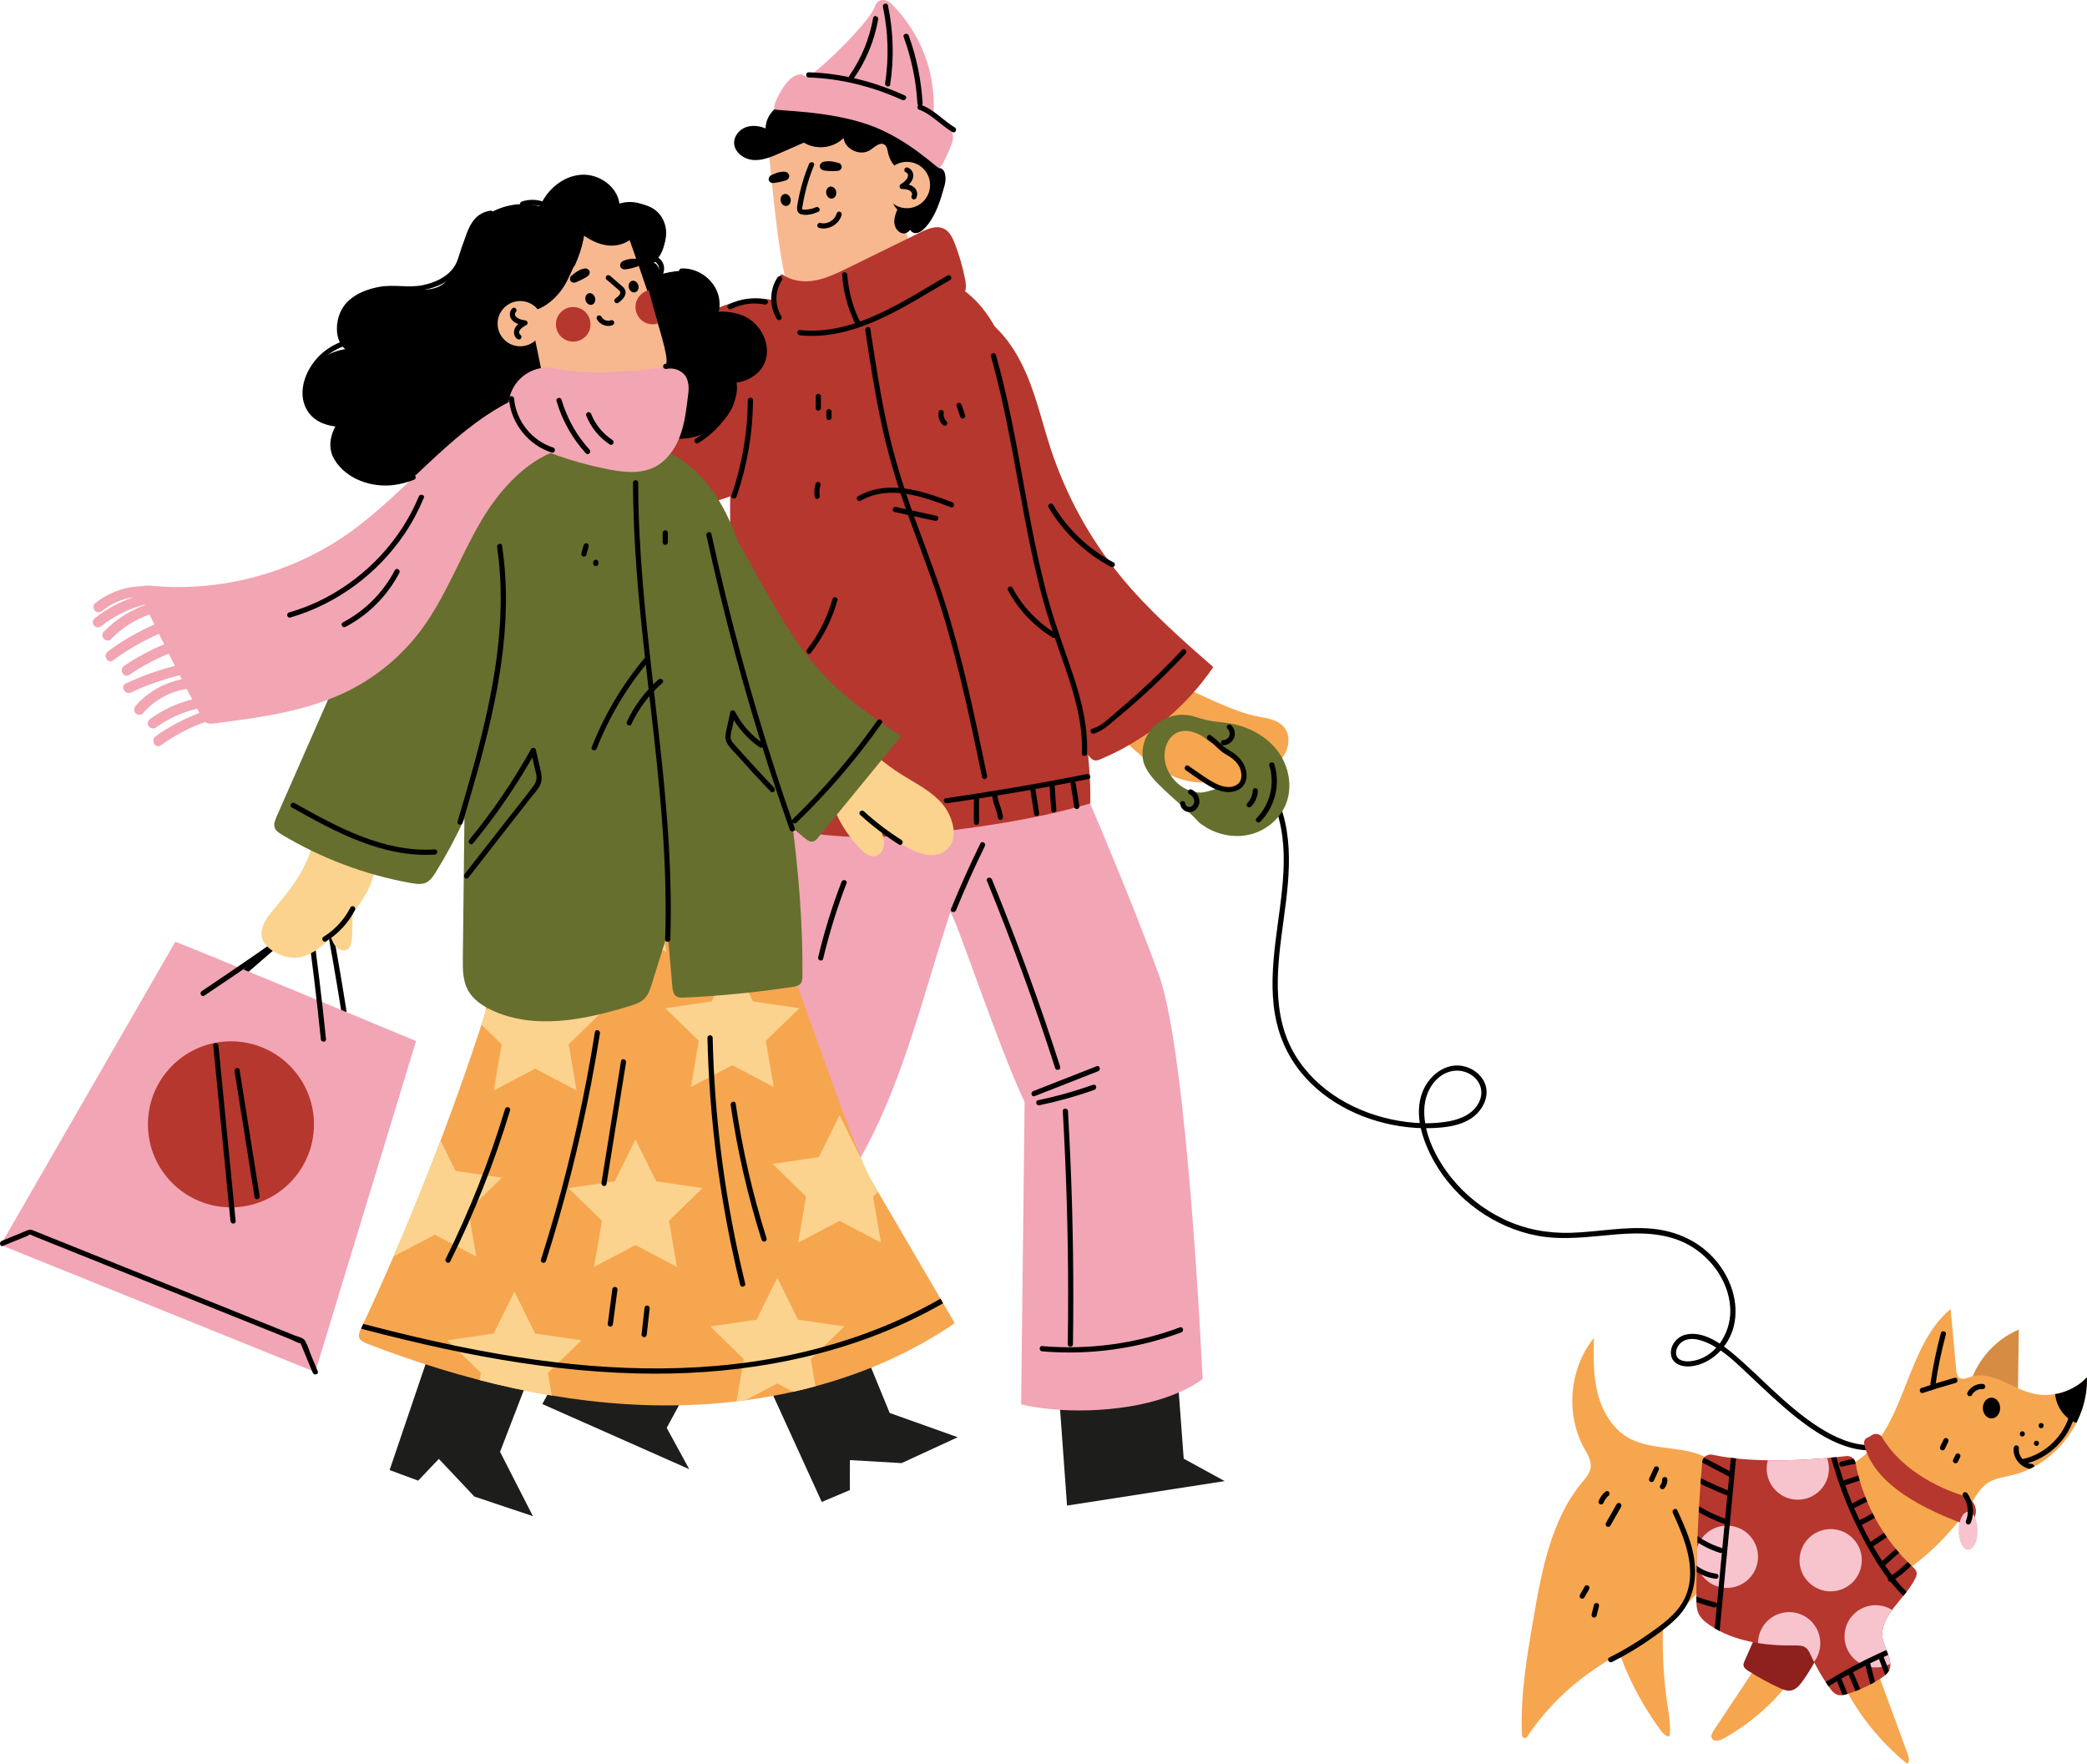 <svg xmlns="http://www.w3.org/2000/svg" xmlns:xlink="http://www.w3.org/1999/xlink" id="_&#x421;&#x43B;&#x43E;&#x439;_2" data-name="&#x421;&#x43B;&#x43E;&#x439; 2" viewBox="0 0 603.37 509.87"><defs><style>      .cls-1 {        fill: #f6a64f;      }      .cls-2 {        fill: none;      }      .cls-3 {        clip-path: url(#clippath-1);      }      .cls-4 {        fill: #f2a5b3;      }      .cls-5 {        fill: #b6372e;      }      .cls-6 {        fill: #f2a5b5;      }      .cls-7 {        fill: #ad785a;      }      .cls-8 {        fill: #1d1d1b;      }      .cls-9 {        fill: #8e211e;      }      .cls-10 {        fill: #666f2e;      }      .cls-11 {        clip-path: url(#clippath-2);      }      .cls-12 {        fill: #fbd38e;      }      .cls-13 {        fill: #d68c43;      }      .cls-14 {        fill: #f7b890;      }      .cls-15 {        clip-path: url(#clippath);      }      .cls-16 {        fill: #f7c4ce;      }    </style><clipPath id="clippath"><path class="cls-2" d="M535.86,422.99c15.31-9.17,14.4-33.12,28.08-44.58.54,5.85,1.07,11.69,1.61,17.54.08.9.24,1.93,1,2.41.91.57,2.07.04,3.08-.3,5.91-1.99,11.65,3.09,17.67,4.7,5.64,1.51,12.05-.32,16.05-4.58.38,12.79-9.05,25.2-21.48,28.25-2.54.63-5.27.94-7.42,2.44-1.85,1.3-3.02,3.33-4.23,5.23-6.48,10.2-15.66,18.67-26.35,24.32-4.6-8.89-8.14-18.32-10.52-28.05"></path></clipPath><clipPath id="clippath-1"><path class="cls-2" d="M495.08,420.56c-1.43-.31-2.83.68-2.95,2.14-1.13,13.17-1.7,26.39-1.69,39.61,0,1.33.01,2.7.52,3.93.64,1.55,2,2.68,3.38,3.62,7.09,4.79,16.03,5.93,24.59,5.84,1.07-.01,2.21-.02,3.08.6.76.54,1.16,1.44,1.55,2.29,1.48,3.26,3.27,6.38,5.35,9.3.62.87,1.34,1.78,2.37,2.09.9.27,1.86.02,2.75-.25,3.44-1.06,6.74-2.6,9.77-4.55.85-.55,1.71-1.16,2.22-2.04,1.6-2.78-1.04-6.01-1.68-9.15-1.38-6.74,6.37-11.49,9.39-17.68.27-.56.52-1.2.37-1.81-.14-.61-.63-1.07-1.09-1.5-8.54-7.94-14.43-18.67-16.59-30.13-.23-1.24-1.39-2.08-2.64-1.93-6.44.76-25.23,2.56-38.71-.38Z"></path></clipPath><clipPath id="clippath-2"><path class="cls-2" d="M140.38,292.6c-10.06,31.22-22.11,61.85-36.08,91.67-.35.76-.72,1.6-.46,2.39.31.96,1.4,1.45,2.38,1.83,27.43,10.55,56.61,17.75,86.18,17.82s59.62-7.31,83.64-23.79c-8.23-14.07-16.45-28.14-24.68-42.22-4.65-7.95-28.95-79.51-29.64-79.55-27.26-1.53-53.16,10.97-80.19,14.62l-1.15,17.22Z"></path></clipPath></defs><g id="_&#x440;&#x435;&#x431;&#x44F;&#x442;&#x430;_&#x441;_&#x441;&#x43E;&#x431;&#x430;&#x43A;&#x43E;&#x439;" data-name="&#x440;&#x435;&#x431;&#x44F;&#x442;&#x430; &#x441; &#x441;&#x43E;&#x431;&#x430;&#x43A;&#x43E;&#x439;"><g><g><path d="M368.06,231.78c5.57,12.97,2.2,27.5.63,40.94-.79,6.79-1.25,13.7-.1,20.48,1.03,6.11,3.51,11.81,7.39,16.65,7.52,9.37,19.31,14.76,31.09,16.03,3.12.34,6.27.38,9.39.1,3.47-.31,7.07-1.08,9.82-3.36,2.31-1.92,3.89-4.94,3.41-7.99-.42-2.68-2.46-4.8-4.89-5.85-5.71-2.48-11.37,1.5-13.51,6.82-2.67,6.63.06,14.37,3.37,20.26,6.2,11,17.47,19.1,29.9,21.4,7.48,1.38,14.99.25,22.48-.38,7.73-.65,15.74-.54,22.48,3.8,6.13,3.95,10.65,10.83,10.73,18.25.08,6.7-4.53,13.97-11.68,14.61-1.54.14-3.68-.18-3.98-2.03-.23-1.44.73-2.99,1.92-3.72,2.78-1.72,6.85.1,9.36,1.6,3.93,2.35,7.27,5.75,10.59,8.87,4.2,3.96,8.38,7.96,12.91,11.54,4.28,3.38,8.92,6.51,14.12,8.26,2.34.79,4.8,1.24,7.27,1.26.97,0,.97-1.49,0-1.5-5.32-.04-10.3-2.29-14.73-5.09-4.96-3.14-9.4-7.04-13.7-11.02-3.81-3.53-7.49-7.23-11.49-10.55-3.6-2.98-8.76-6.59-13.68-5.27-2.36.63-4.29,3.03-4.08,5.53.25,2.96,3.32,3.87,5.85,3.57,6.02-.71,10.89-5.8,12.31-11.54,1.67-6.76-.82-13.94-5.25-19.12-4.61-5.39-11.12-8.38-18.11-9.09-7.91-.79-15.78.92-23.67,1.16-6.8.21-13.44-1.03-19.58-3.99-5.81-2.8-10.97-6.88-15.01-11.91-4.3-5.36-8.02-12.54-7.86-19.56.08-3.54,1.42-7.06,4.16-9.39,2.46-2.09,5.79-2.69,8.72-1.21,2.93,1.48,4.43,4.6,3.2,7.75-1.45,3.71-5.31,5.43-8.98,6.08-6.27,1.12-13.03.46-19.15-1.18-5.87-1.57-11.51-4.23-16.31-7.97-4.79-3.73-8.75-8.58-11.09-14.21-2.6-6.25-3.13-13.09-2.82-19.79.63-13.58,4.67-27.18,2.53-40.8-.5-3.17-1.38-6.24-2.65-9.19-.38-.88-1.67-.12-1.3.76h0Z"></path><g><path class="cls-13" d="M568.77,403.22c1.35-8.25,7.18-15.62,14.89-18.85-.08,5.36-.15,10.71-.23,16.07,0,.58-.02,1.18-.25,1.72-.62,1.44-2.49,1.79-4.06,1.78-3.63-.03-7.26-.95-10.46-2.67"></path><path class="cls-1" d="M509.59,478.96c-4.71,7.1-9.41,14.2-14.12,21.3-.45.68-.92,1.53-.56,2.26.55,1.13,2.24.72,3.34.11,8.35-4.63,15.62-11.21,21.06-19.06"></path><path class="cls-1" d="M535.86,422.99c15.31-9.17,14.4-33.12,28.08-44.58.54,5.85,1.07,11.69,1.61,17.54.08.9.24,1.93,1,2.41.91.57,2.07.04,3.08-.3,5.91-1.99,11.65,3.09,17.67,4.7,5.64,1.51,12.05-.32,16.05-4.58.38,12.79-9.05,25.2-21.48,28.25-2.54.63-5.27.94-7.42,2.44-1.85,1.3-3.02,3.33-4.23,5.23-6.48,10.2-15.66,18.67-26.35,24.32-4.6-8.89-8.14-18.32-10.52-28.05"></path><path class="cls-9" d="M511.36,464.35c-2.33,5.28-4.66,10.55-6.99,15.83-.18.4-.35.82-.31,1.25.08.72.75,1.22,1.36,1.61,2.92,1.86,5.96,3.52,9.1,4.96.99.45,2.05.89,3.12.75,1.55-.21,2.67-1.55,3.58-2.83,4.62-6.51,7.92-13.96,9.64-21.75"></path><path class="cls-1" d="M533.06,487.32c4.44,8.67,10.71,16.41,18.27,22.55.82-.49.59-1.72.27-2.61-3.5-9.52-6.99-19.04-10.49-28.56-.11-.29-.23-.59-.48-.76-.33-.22-.77-.14-1.16-.05-1.73.4-3.46.81-5.19,1.21"></path><path class="cls-1" d="M495.23,422.67c-6.73-5.27-16.96-2.77-24.4-6.98-4.67-2.65-7.61-7.67-8.93-12.88-1.32-5.21-1.21-10.65-1.09-16.02-7.11,8.8-8.27,21.96-2.83,31.88.96,1.74,2.14,3.57,1.89,5.55-.21,1.68-1.42,3.03-2.5,4.34-8.95,10.89-11.65,25.47-14.04,39.36-1.92,11.16-3.85,22.46-3.3,33.76.04.77,1.03,1.07,1.46.42,4.26-6.37,9.55-12.04,15.61-16.73,11.14-8.62,24.99-14.09,33.74-25.13,7.84-9.89,10.45-23.71,6.77-35.78"></path><path class="cls-1" d="M466.24,471.73c2.83,10.24,7.56,19.96,13.88,28.5.64.87,1.48,1.81,2.56,1.75.4-2.98-.15-5.99-.59-8.96-1.8-12.09-1.83-24.45-.07-36.55"></path><path class="cls-5" d="M539.44,415.84c-.43.45-.63,1.07-.49,1.66,2.36,9.97,13.15,17.24,28.74,23.06,1.89.71,2.83-.61,3.39-2.48.72-2.37-.8-4.83-3.3-5.61-8.41-2.6-18.5-8.17-23.67-16.97-.68-1.15-2.39-1.29-3.33-.31l-1.35.66Z"></path><path class="cls-5" d="M495.08,420.56c-1.43-.31-2.83.68-2.95,2.14-1.13,13.17-1.7,26.39-1.69,39.61,0,1.33.01,2.7.52,3.93.64,1.55,2,2.68,3.38,3.62,7.09,4.79,16.03,5.93,24.59,5.84,1.07-.01,2.21-.02,3.08.6.76.54,1.16,1.44,1.55,2.29,1.48,3.26,3.27,6.38,5.35,9.3.62.87,1.34,1.78,2.37,2.09.9.27,1.86.02,2.75-.25,3.44-1.06,6.74-2.6,9.77-4.55.85-.55,1.71-1.16,2.22-2.04,1.6-2.78-1.04-6.01-1.68-9.15-1.38-6.74,6.37-11.49,9.39-17.68.27-.56.52-1.2.37-1.81-.14-.61-.63-1.07-1.09-1.5-8.54-7.94-14.43-18.67-16.59-30.13-.23-1.24-1.39-2.08-2.64-1.93-6.44.76-25.23,2.56-38.71-.38Z"></path><ellipse cx="575.76" cy="407.06" rx="2.5" ry="3"></ellipse><g class="cls-15"><path d="M594.3,400.38c-.89,4.29,1.55,9.05,5.57,10.82,4.01,1.77,9.18.37,11.74-3.19.73-1.02,1.27-2.2,1.35-3.45.11-1.84-.79-3.63-2.08-4.94s-2.94-2.21-4.61-3c-2.59-1.22-5.65-2.23-8.23-1.01"></path><path d="M561.12,385.39c-1.3,4.82-2.3,9.71-3.02,14.65-.14.94,1.31,1.35,1.45.4.71-4.94,1.72-9.83,3.02-14.65.25-.93-1.2-1.33-1.45-.4h0Z"></path><path d="M565.02,398.34c-3.18.89-6.34,1.86-9.48,2.9-.91.3-.52,1.75.4,1.45,3.14-1.04,6.3-2.01,9.48-2.9.93-.26.53-1.71-.4-1.45h0Z"></path><path d="M584.67,415.28c.97,0,.97-1.5,0-1.5s-.97,1.5,0,1.5h0Z"></path><path d="M590.11,412.89c.97,0,.97-1.5,0-1.5s-.97,1.5,0,1.5h0Z"></path><path d="M588.75,418c.97,0,.97-1.5,0-1.5s-.97,1.5,0,1.5h0Z"></path><path d="M598.53,408.19c-1.55,6.8-7.18,12.29-14.01,13.68-.95.19-.55,1.64.4,1.45,7.31-1.49,13.41-7.46,15.06-14.73.21-.94-1.23-1.34-1.45-.4h0Z"></path><path d="M582.18,418.61c-.35,3.04,2.22,5.91,5.21,6.11.4.03.75-.36.75-.75,0-.43-.34-.72-.75-.75-.45-.03-1.06-.21-1.49-.46-.14-.08-.28-.16-.41-.26-.06-.04-.12-.09-.18-.13.1.07-.07-.06-.08-.07-.23-.19-.44-.41-.63-.64,0,0-.14-.18-.07-.08-.04-.06-.09-.12-.13-.18-.08-.12-.16-.25-.24-.38-.17-.31-.22-.42-.31-.71-.05-.14-.09-.28-.12-.43-.02-.07-.03-.15-.04-.22-.04-.17,0,.07-.01-.09-.03-.32-.03-.64,0-.97.05-.4-.38-.75-.75-.75-.44,0-.7.35-.75.75h0Z"></path></g><path d="M466.02,480.49c3.45-1.73,6.79-3.67,9.98-5.84,3.01-2.04,6.06-4.22,8.66-6.79,5.15-5.09,6.3-12.16,4.8-19.06-.93-4.26-2.72-8.26-4.54-12.2-.4-.88-1.7-.11-1.3.76,3.6,7.81,7.59,17.56,2.86,25.8-2.18,3.8-6.05,6.53-9.55,9.02-3.7,2.63-7.6,4.96-11.66,7-.86.43-.1,1.73.76,1.3h0Z"></path><g class="cls-3"><circle class="cls-16" cx="542.26" cy="473.06" r="9"></circle><circle class="cls-16" cx="499.26" cy="450.06" r="9"></circle><path d="M528.18,416.51c2.1,9.34,5.38,18.4,9.76,26.91,3.85,7.49,8.49,15.14,15.16,20.46,3.48,2.77,7.49,4.79,11.91,5.45.94.14,1.35-1.31.4-1.45-8.02-1.19-14.24-6.87-18.89-13.18-5.25-7.12-9.29-15.29-12.41-23.55-1.85-4.9-3.34-9.93-4.49-15.04-.21-.94-1.66-.54-1.45.4h0Z"></path><path d="M546.92,457.19c2.38-1.52,4.56-3.33,6.47-5.41.27-.3.29-.77,0-1.06-.28-.28-.79-.3-1.06,0-1.83,1.98-3.89,3.72-6.16,5.17-.34.22-.48.67-.27,1.03.2.34.68.49,1.03.27h0Z"></path><path d="M544.97,452.56c2.4-2.14,4.8-4.28,7.19-6.42.3-.27.27-.79,0-1.06-.3-.3-.76-.27-1.06,0-2.4,2.14-4.8,4.28-7.19,6.42-.3.27-.27.79,0,1.06.3.3.76.27,1.06,0h0Z"></path><path d="M541.37,447.17c2.17-1.46,4.33-2.92,6.5-4.38.34-.23.48-.66.27-1.03-.19-.33-.69-.5-1.03-.27-2.17,1.46-4.33,2.92-6.5,4.38-.34.23-.48.66-.27,1.03.19.33.69.5,1.03.27h0Z"></path><path d="M538.35,440.77c2.98-1.41,5.75-3.18,8.3-5.26.31-.26.27-.79,0-1.06-.31-.31-.75-.26-1.06,0-2.45,2-5.14,3.68-8,5.02-.37.17-.46.7-.27,1.03.22.38.66.44,1.03.27h0Z"></path><path d="M535.58,436.24c2.17-1.1,4.35-2.2,6.52-3.3.36-.18.46-.69.27-1.03-.21-.37-.66-.45-1.03-.27-2.17,1.1-4.35,2.2-6.52,3.3-.36.18-.46.69-.27,1.03.21.37.66.45,1.03.27h0Z"></path><path d="M533.76,429.31c3.27-1.08,6.54-2.17,9.81-3.25.91-.3.52-1.75-.4-1.45-3.27,1.08-6.54,2.17-9.81,3.25-.91.3-.52,1.75.4,1.45h0Z"></path><path d="M532.67,423.98c2.62-.73,5.3-1.09,8.02-1.08.97,0,.97-1.5,0-1.5-2.84-.01-5.68.37-8.42,1.14-.93.26-.53,1.71.4,1.45h0Z"></path><path d="M525.71,489.38c9.11-5.96,18.88-10.84,29.12-14.54.9-.33.51-1.78-.4-1.45-10.36,3.74-20.26,8.66-29.48,14.69-.8.53-.05,1.83.76,1.3h0Z"></path><path d="M530.88,485.53c.97,2.4,1.94,4.81,2.91,7.21.15.38.5.64.92.52.36-.1.68-.54.52-.92-.97-2.4-1.94-4.81-2.91-7.21-.15-.38-.5-.64-.92-.52-.36.1-.68.54-.52.92h0Z"></path><path d="M534.36,484.01c1.02,2.38,2.04,4.77,3.06,7.15.16.37.71.46,1.03.27.39-.23.43-.65.27-1.03-1.02-2.38-2.04-4.77-3.06-7.15-.16-.37-.71-.46-1.03-.27-.39.23-.43.65-.27,1.03h0Z"></path><path d="M539.22,481.17c.68,2.61,1.36,5.22,2.04,7.83.24.93,1.69.54,1.45-.4l-2.04-7.83c-.24-.93-1.69-.54-1.45.4h0Z"></path><path d="M543.14,479.41c.88,2.28,1.77,4.56,2.65,6.84.15.38.5.64.92.52.36-.1.67-.54.52-.92-.88-2.28-1.77-4.56-2.65-6.84-.15-.38-.5-.64-.92-.52-.36.1-.67.54-.52.92h0Z"></path><path d="M501.07,414.6c-1.76,18.53-3.52,37.05-5.28,55.58l-1.51,15.88c-.09.96,1.41.95,1.5,0l5.28-55.58c.5-5.29,1.01-10.59,1.51-15.88.09-.96-1.41-.95-1.5,0h0Z"></path><path d="M486.23,461.42c3,1.37,6.11,2.48,9.31,3.29.94.24,1.34-1.21.4-1.45-3.07-.78-6.07-1.82-8.96-3.13-.37-.17-.81-.1-1.03.27-.19.32-.1.86.27,1.03h0Z"></path><path d="M488.43,452.87c2.13,1.97,4.8,3.19,7.67,3.57.4.05.75-.38.75-.75,0-.45-.35-.7-.75-.75-2.46-.32-4.8-1.45-6.61-3.13-.71-.65-1.77.4-1.06,1.06h0Z"></path><path d="M487.41,443.34c2.86,2.54,6.22,4.45,9.87,5.6.92.29,1.32-1.16.4-1.45-3.39-1.07-6.54-2.85-9.2-5.21-.72-.64-1.78.42-1.06,1.06h0Z"></path><path d="M488.21,435.33c3.12,2.14,6.51,3.86,10.07,5.14.91.33,1.3-1.12.4-1.45-3.44-1.24-6.7-2.92-9.72-4.99-.8-.55-1.55.75-.76,1.3h0Z"></path><path d="M487.52,426.83c3.71,2.03,7.54,3.82,11.47,5.4.38.15.82-.17.92-.52.12-.43-.15-.77-.52-.92-3.81-1.53-7.51-3.28-11.11-5.25-.85-.46-1.61.83-.76,1.3h0Z"></path><path d="M491.28,422.37c2.83,1.49,5.66,2.97,8.49,4.46.85.45,1.61-.85.76-1.3-2.83-1.49-5.66-2.97-8.49-4.46-.85-.45-1.61.85-.76,1.3h0Z"></path><circle class="cls-16" cx="519.76" cy="424.56" r="9"></circle><circle class="cls-16" cx="529.26" cy="451.06" r="9"></circle><circle class="cls-16" cx="517.26" cy="475.06" r="9"></circle></g><ellipse class="cls-16" cx="569.01" cy="442.56" rx="2.75" ry="5.5"></ellipse><path d="M567.51,432.49c1.49,2.13,1.8,4.87.85,7.29-.15.38.16.82.52.92.43.12.77-.15.92-.52,1.09-2.75.69-6.02-1-8.44-.23-.33-.66-.49-1.03-.27-.33.19-.5.69-.27,1.03h0Z"></path><path d="M464.07,431.29c-.87.72-1.5,1.67-1.9,2.71-.07.17-.01.43.08.58s.27.3.45.34c.19.04.41.03.58-.08s.27-.26.34-.45c.03-.07.06-.15.09-.22l-.08.18c.19-.44.43-.86.73-1.24l-.12.15c.26-.34.56-.65.89-.92.14-.12.22-.36.22-.53,0-.18-.08-.4-.22-.53s-.33-.23-.53-.22-.37.09-.53.22h0Z"></path><path d="M467.38,434.86c-1.03,1.81-2.06,3.62-3.09,5.43-.2.35-.08.82.27,1.03s.83.08,1.03-.27c1.03-1.81,2.06-3.62,3.09-5.43.2-.35.08-.82-.27-1.03s-.83-.08-1.03.27h0Z"></path><path d="M478.23,424.28c-.46,1.02-.93,2.03-1.39,3.05-.09.19-.13.37-.08.58.05.17.18.36.34.45.33.17.85.11,1.03-.27.46-1.02.93-2.03,1.39-3.05.09-.19.13-.37.08-.58-.05-.17-.18-.36-.34-.45-.33-.17-.85-.11-1.03.27h0Z"></path><path d="M480.53,427.74c.01.19,0,.38-.02.57l.03-.2c-.04.25-.11.5-.2.74l.08-.18c-.1.23-.22.44-.37.63l.12-.15s-.06.07-.08.1c-.13.15-.22.32-.22.53,0,.18.08.4.22.53s.33.23.53.22c.19,0,.4-.07.53-.22.61-.71.96-1.63.9-2.57-.01-.2-.08-.39-.22-.53-.13-.13-.34-.23-.53-.22-.39.02-.78.33-.75.75h0Z"></path><path d="M458.13,458.66c-.45.8-.9,1.59-1.35,2.39-.19.34-.09.84.27,1.03s.82.1,1.03-.27c.45-.8.9-1.59,1.35-2.39.19-.34.09-.84-.27-1.03s-.82-.1-1.03.27h0Z"></path><path d="M460.83,463.97c-.23.91-.46,1.82-.68,2.72-.1.38.12.83.52.92s.82-.12.92-.52c.23-.91.46-1.82.68-2.72.1-.38-.12-.83-.52-.92s-.82.12-.92.52h0Z"></path><path d="M561.94,416.1c-.33.69-.66,1.37-.99,2.06-.09.18-.13.37-.08.58.05.17.18.36.34.45.17.09.38.14.58.08.18-.06.36-.17.45-.34.33-.69.66-1.37.99-2.06.09-.18.13-.37.08-.58-.05-.17-.18-.36-.34-.45-.17-.09-.38-.14-.58-.08-.18.06-.36.17-.45.34h0Z"></path><path d="M565.39,420.54l-.68,1.36c-.09.18-.13.38-.08.58.05.17.18.36.34.45.17.09.38.14.58.08.18-.06.36-.17.45-.34l.68-1.36c.09-.18.13-.38.08-.58-.05-.17-.18-.36-.34-.45-.17-.09-.38-.14-.58-.08-.18.06-.36.17-.45.34h0Z"></path><path d="M570.11,403.27s.28-.47.29-.46c0,0-.1.12-.02.02.03-.04.06-.07.09-.1.06-.07.12-.14.19-.2.06-.06.12-.11.18-.17,0,0,.12-.11.13-.11,0,0-.12.09-.02.02.15-.11.3-.21.46-.3.07-.04.15-.08.22-.11.04-.02.08-.04.13-.06-.09.03-.09.04,0,0,.16-.06.33-.11.5-.15.09-.02.18-.04.27-.05.14-.03-.11,0,0,0,.05,0,.09,0,.14-.01.18-.01.37-.01.55,0,.39.03.77-.37.75-.75-.02-.43-.33-.72-.75-.75-1.76-.13-3.55.87-4.38,2.42-.19.35-.1.83.27,1.03s.83.1,1.03-.27h0Z"></path></g></g><g><g><g><path d="M67.79,284.49c8.82-7.71,17.71-15.33,26.69-22.86l-1.25-.33c1.99,10.39,3.82,20.8,5.48,31.25.15.95,1.6.55,1.45-.4-1.66-10.44-3.48-20.86-5.48-31.25-.12-.6-.86-.66-1.25-.33-8.98,7.53-17.87,15.15-26.69,22.86-.73.64.34,1.69,1.06,1.06h0Z"></path><g><path class="cls-6" d="M50.67,272.29c1,.09,69.61,28.68,69.61,28.68l-29.14,95.68L.19,359.92l50.48-87.64Z"></path><path d="M59.08,287.83c10.33-6.89,20.54-13.95,30.63-21.19l-1.1-.45c1.61,11.38,2.98,22.79,4.14,34.23.1.95,1.6.96,1.5,0-1.17-11.57-2.57-23.11-4.2-34.63-.06-.46-.74-.71-1.1-.45-10.09,7.23-20.3,14.3-30.63,21.19-.8.53-.05,1.83.76,1.3h0Z"></path><circle class="cls-5" cx="66.77" cy="325.04" r="24"></circle></g></g><path d="M61.65,302.28c1.66,16.91,3.32,33.82,4.98,50.73.09.95,1.59.96,1.5,0-1.66-16.91-3.32-33.82-4.98-50.73-.09-.95-1.59-.96-1.5,0h0Z"></path><path d="M67.81,309.7c1.93,12.15,3.87,24.3,5.8,36.45.15.95,1.6.55,1.45-.4-1.93-12.15-3.87-24.3-5.8-36.45-.15-.95-1.6-.55-1.45.4h0Z"></path><path d="M.9,360.16c1.93-.79,3.87-1.58,5.8-2.37.44-.18.91-.33,1.34-.55.04-.02.58-.37.5-.36.02,0,.04.02.06.02.28,0,.71.28.97.39l4.93,1.98c6.12,2.46,12.24,4.91,18.35,7.37,7.81,3.14,15.63,6.28,23.44,9.41,6.89,2.77,13.79,5.54,20.68,8.31,2.29.92,4.58,1.84,6.88,2.76.99.4,2.2,1.15,3.26,1.31.05,0,.1.04.15.06l-.52-.52c1.23,2.96,2.45,5.92,3.68,8.89.36.88,1.82.49,1.45-.4-.61-1.48-1.23-2.96-1.84-4.44s-1.06-3.1-1.84-4.44c-.49-.83-2.09-1.15-2.94-1.49-5.93-2.38-11.86-4.76-17.79-7.14-8.65-3.47-17.31-6.95-25.96-10.42-7.72-3.1-15.44-6.2-23.16-9.3-2.37-.95-4.75-1.91-7.12-2.86l-1.82-.73c-.89-.36-1.49.07-2.43.45-2.16.88-4.31,1.76-6.47,2.65-.88.36-.5,1.81.4,1.45h0Z"></path></g><g><polygon class="cls-8" points="306.06 401.75 340.53 398.95 342.22 421.7 354.06 428.18 308.49 435.26 306.06 401.75"></polygon><polygon class="cls-8" points="172.97 376.19 203.71 392.59 192.75 412.79 199.26 424.73 156.79 405.91 172.97 376.19"></polygon><path class="cls-6" d="M219.56,236.34c-6.78,27.82-9.9,53.12-24.07,78.01-3.86,6.79-43.25,55.12-42.75,55.83,8.89,12.67,38.35,33.48,39.13,32.99,17.41-11.12,39.74-41.58,51.11-58.83,16.98-25.74,22.15-51.28,31.75-80.58,1.13.05,14.19,39.73,21.49,54.78l-1,87.45s11.54,3.15,28.33,1.05c16.79-2.1,24.13-8.39,24.13-8.39,0,0-4.25-93.74-12.64-116.82-8.39-23.08-22.03-54.56-22.03-54.56l-93.45,9.08Z"></path></g><path class="cls-1" d="M338.82,196.99c6.51,2.99,17.87,8.94,24.93,10.17,2.71.47,5.7.95,7.47,3.06,2.41,2.87,1.19,7.52-1.58,10.04-2.77,2.52-6.59,3.44-10.25,4.27-4.92,1.12-9.98,2.23-14.96,1.44-8.08-1.27-14.51-7.22-20.4-12.89-.33-.32-.68-.66-.76-1.11-.1-.58.25-1.12.59-1.6,3.82-5.37,7.64-10.75,11.46-16.12"></path><polygon class="cls-8" points="222.81 401.87 249.88 390.57 257.21 408.48 276.88 415.5 260.66 422.98 245.72 422.11 245.69 430.78 237.58 434.21 222.81 401.87"></polygon><polygon class="cls-8" points="124.07 391.32 151.52 401.67 144.57 419.72 154.07 438.32 137.14 432.65 126.87 421.76 120.9 428.05 112.64 424.99 124.07 391.32"></polygon><path class="cls-1" d="M140.38,292.6c-10.06,31.22-22.11,61.85-36.08,91.67-.35.76-.72,1.6-.46,2.39.31.96,1.4,1.45,2.38,1.83,27.43,10.55,56.61,17.75,86.18,17.82s59.62-7.31,83.64-23.79c-8.23-14.07-16.45-28.14-24.68-42.22-4.65-7.95-28.95-79.51-29.64-79.55-27.26-1.53-53.16,10.97-80.19,14.62l-1.15,17.22Z"></path><g class="cls-11"><polygon class="cls-12" points="154.72 278.39 160.71 290.52 174.1 292.47 164.41 301.91 166.7 315.25 154.72 308.95 142.75 315.25 145.03 301.91 135.34 292.47 148.73 290.52 154.72 278.39"></polygon><polygon class="cls-12" points="211.72 277.39 217.71 289.52 231.1 291.47 221.41 300.91 223.7 314.25 211.72 307.95 199.75 314.25 202.03 300.91 192.34 291.47 205.73 289.52 211.72 277.39"></polygon><polygon class="cls-12" points="180.72 238.39 186.71 250.52 200.1 252.47 190.41 261.91 192.7 275.25 180.72 268.95 168.75 275.25 171.03 261.91 161.34 252.47 174.73 250.52 180.72 238.39"></polygon><polygon class="cls-12" points="183.72 329.39 189.71 341.52 203.1 343.47 193.41 352.91 195.7 366.25 183.72 359.95 171.75 366.25 174.03 352.91 164.34 343.47 177.73 341.52 183.72 329.39"></polygon><polygon class="cls-12" points="242.72 322.39 248.71 334.52 262.1 336.47 252.41 345.91 254.7 359.25 242.72 352.95 230.75 359.25 233.03 345.91 223.34 336.47 236.73 334.52 242.72 322.39"></polygon><polygon class="cls-12" points="224.72 369.39 230.71 381.52 244.1 383.47 234.41 392.91 236.7 406.25 224.72 399.95 212.75 406.25 215.03 392.91 205.34 383.47 218.73 381.52 224.72 369.39"></polygon><polygon class="cls-12" points="148.72 373.39 154.71 385.52 168.1 387.47 158.41 396.91 160.7 410.25 148.72 403.95 136.75 410.25 139.03 396.91 129.34 387.47 142.73 385.52 148.72 373.39"></polygon><polygon class="cls-12" points="125.72 326.39 131.71 338.52 145.1 340.47 135.41 349.91 137.7 363.25 125.72 356.95 113.75 363.25 116.03 349.91 106.34 340.47 119.73 338.52 125.72 326.39"></polygon><path d="M95.11,381.62c29.05,8.02,58.79,14.69,89.04,15.44,26.1.65,52.51-3.4,76.44-14.14,12.92-5.8,24.94-13.58,35.25-23.33.7-.66-.36-1.72-1.06-1.06-18.39,17.4-42.1,28.12-66.71,33.28-27.5,5.76-55.95,4.41-83.5-.31-16.55-2.84-32.87-6.86-49.05-11.33-.93-.26-1.33,1.19-.4,1.45h0Z"></path></g><path class="cls-5" d="M228.26,89.06c-15-11-41.8,14.18-54.72,18.32-13.46,4.31-26.34,10.23-38.24,17.55-5.58,3.44-11.11,7.36-14.3,12.85-2.53,4.35-3.4,9.39-3.55,14.33-.1,3.25.3,6.91,3,8.94,2.83,2.12,6.93,1.55,10.49.87,24.44-4.67,48.91-9.36,72.8-16.1,4.74-1.34,9.52-2.79,13.65-5.35,4.13-2.56,7.58-6.41,8.44-10.97"></path><path class="cls-12" d="M94.56,264.73c.4,1.82.62,10.18,4.99,10.05,2.23-.07,2.28-3.68,2.31-5.92l.1-8.12-7.4,3.99Z"></path><path class="cls-5" d="M242.53,89.5c8.59-2.66,17.17-5.33,25.76-7.99,1.26-.39,2.55-.78,3.86-.68,1.13.09,2.21.55,3.22,1.07,7.87,4.06,12.96,12.16,15.72,20.57,2.76,8.41,3.55,17.32,5.09,26.04,3.73,21.17,11.9,41.43,14.77,62.73,1.76,13.05,4.53,27.86,4.27,41.02-15.76,4.7-34.78,7.4-51.14,9.03-16.36,1.64-33.22.56-48.63-5.18-.91-.34-1.87-.74-2.36-1.58-.37-.64-.4-1.41-.41-2.14-.37-16.97-.74-33.94-1.1-50.9-.33-15.09-.65-30.19-.42-45.29.2-12.81.83-25.75,4.29-38.08,1.1-3.92,4.94-7.96,7.79-10.86l18,2"></path><path class="cls-5" d="M283.56,91.3c6.32,3.96,10.58,10.53,13.44,17.41,2.86,6.88,4.51,14.2,6.85,21.27,4.41,13.35,11.3,25.87,20.21,36.73,7.91,9.64,17.33,17.92,26.71,26.15-8.01,11.75-19.47,21.11-32.57,26.62-.56.23-1.16.47-1.75.34-.61-.13-1.08-.62-1.49-1.09-8.7-9.67-16.63-20.03-23.7-30.95"></path><path d="M158.52,60.6c-8.7-4.19-20.46.18-24.31,9.03-1.94,4.47-2.4,10.15-6.51,12.75-2.86,1.81-6.53,1.42-9.9,1.12-3.74-.33-7.59-.46-11.18.63-3.6,1.09-6.94,3.6-8.16,7.15s.27,8.08,3.74,9.52c-4.55-.1-9.21,1.96-11.8,5.7s-2.8,9.12-.11,12.79,8.25,5.05,12.13,2.68c-2.95-.57-5.78,2.23-6.05,5.22s1.42,5.85,3.62,7.9c3.77,3.53,9.19,5.2,14.29,4.41,5.1-.79,9.76-4.03,12.29-8.53-1.4.54-2.01,2.33-1.59,3.77s1.64,2.52,2.96,3.22c4.59,2.41,10.56.72,14.24-2.94s5.42-8.85,6.23-13.98c1.32,4.09,6.15,6.45,10.37,5.61s7.58-4.38,8.94-8.46c3.39,4.03,10.36,4.25,14,.44,2.81,4.5,7.77,7.59,13.05,8.12,5.28.54,10.76-1.49,14.42-5.33,1.75-1.84,3.13-4.17,3.28-6.71s-1.17-5.25-3.51-6.22c3.59,2.5,9.16.8,11.21-3.06s.72-9.02-2.59-11.88c-3.31-2.86-8.19-3.52-12.38-2.26,3.59-2.79,2.07-9.11-1.84-11.43s-8.89-1.66-13.22-.29c.84-1.18.26-3.09-1.1-3.6,3.42-3.07,4.29-8.62,1.98-12.59s-7.55-5.96-11.92-4.51c-.69-4.94-5.79-8.56-10.78-8.36s-9.46,3.68-11.73,8.12"></path><g><path class="cls-14" d="M180.49,65.13c1.13,3.27,13.25,36.04,12.17,39.79-1.09,3.74-12.02,3.04-12.02,3.04l1.87,9.13c1.22,3.63.61,6.9-2.97,8.27-3.49,1.34-6.13.86-9.32.54-3.25-.32-10.76-2.76-11.29-5.98-1.47-8.95-4.61-23.34-4.28-22.07-1.72-4.86-6.59-19.41-7.84-24.42,7.99-1.88,33.69-8.3,33.69-8.3Z"></path><ellipse cx="183.18" cy="82.84" rx="1.42" ry="1.71" transform="translate(-15.1 49.62) rotate(-14.82)"></ellipse><ellipse cx="170.66" cy="86.43" rx="1.42" ry="1.71" transform="translate(-16.43 46.54) rotate(-14.82)"></ellipse><polygon class="cls-7" points="180.64 107.96 168.72 109.03 181.46 112.37 180.64 107.96"></polygon><path d="M154.48,89.79c4.59-1.51,7.98-5.3,9.9-9.46,1.92-4.16,3.75-7.78,4.39-12.27,4.28,3.06,9.44,4.24,13.64,1.09.39-.29.76-.64.92-1.09.18-.51.05-1.07-.14-1.59-1.62-4.47-6.82-6.87-11.73-8.06-3.36-.81-6.89-1.28-10.3-.68s-6.69,2.4-8.34,5.24c-.32.55-.59,1.14-1.09,1.54-.85.67-2.08.61-3.19.65-7.25.26-13.28,7.37-11.87,14,.3,1.42.89,2.86.56,4.27-.23,1.01-.9,1.87-1.37,2.81-2.18,4.44,1.37,10.29,6.54,11.14,5.16.85,10.52-3.14,11.12-7.98"></path><path d="M172.59,92.3c.78,1.54,2.82,2.35,4.44,1.72.36-.14.66-.51.52-.92-.11-.35-.53-.68-.92-.52-.16.06-.32.1-.48.14-.13.03-.02-.02.03,0-.03,0-.09,0-.12.01-.09,0-.17,0-.26,0-.08,0-.16,0-.24-.01-.14,0,.13.03.03,0-.04,0-.08-.01-.12-.02-.16-.03-.33-.08-.48-.14-.12-.05.02-.02.02.01,0-.01-.1-.04-.11-.05-.07-.03-.14-.07-.21-.11-.08-.04-.15-.09-.22-.14-.11-.07.09.08.02.02-.03-.03-.06-.05-.09-.08s-.33-.34-.33-.34c.06.08.08.1.04.06-.01-.02-.03-.04-.04-.06-.02-.03-.04-.07-.07-.1-.05-.07-.09-.15-.13-.23-.18-.35-.7-.48-1.03-.27-.36.23-.46.65-.27,1.03h0Z"></path><path d="M168.32,77.78c.39-.13.8-.22,1.21-.13s.81.4.93.83c.1.36-.02.75-.23,1.03s-.5.47-.8.65c-.89.54-1.82,1.01-2.79,1.39-.24.09-.48.18-.73.17-.7-.03-1.45-.62-.96-1.71.12-.27,1.41-1.23,1.83-1.5.48-.31,1-.56,1.54-.74Z"></path><path d="M180.48,75.29c-.36.15-.72.34-.95.67s-.33.82-.14,1.23c.16.34.49.56.82.64s.66.04.99,0c.98-.15,1.95-.39,2.89-.71.23-.08.46-.16.64-.34.49-.47.65-1.4-.4-1.92-.26-.13-1.8-.04-2.27.02-.54.07-1.07.21-1.57.42Z"></path><g><circle class="cls-14" cx="150.4" cy="93.57" r="6.54"></circle><path d="M148.08,89.18c-.96,1-.88,2.48.06,3.46s2.36,1.29,3.65,1.46l-.38-1.4c-1.01.47-2.07,1.18-2.55,2.22s-.3,2.29.62,3.03c.32.25.75.31,1.06,0,.26-.26.32-.81,0-1.06-1.39-1.11.68-2.45,1.62-2.89.3-.14.43-.55.34-.85-.1-.35-.39-.51-.72-.55-.81-.11-1.74-.32-2.4-.85-.49-.39-.72-1.03-.25-1.52.67-.69-.39-1.76-1.06-1.06h0Z"></path></g><path d="M175.33,80.81c1.2,1.03,2.45,2.03,3.61,3.11.18.17.37.35.41.6.02.11-.03.32-.12.48-.28.52-.78.92-1.26,1.25-.33.23-.48.66-.27,1.03.19.33.69.5,1.03.27,1.26-.86,2.81-2.43,1.81-4.06-.23-.36-.55-.65-.87-.92-.36-.31-.73-.63-1.09-.94-.73-.63-1.45-1.25-2.18-1.88-.31-.26-.76-.3-1.06,0-.27.27-.31.8,0,1.06h0Z"></path><path d="M167.87,60.99c.18,5.12-.81,10.24-2.94,14.9-.4.87.89,1.64,1.3.76,2.24-4.91,3.33-10.26,3.14-15.66-.03-.96-1.53-.97-1.5,0h0Z"></path><path d="M138.2,83.33c2.81-.72,5.27-2.54,6.79-5,.51-.82-.79-1.58-1.3-.76-1.32,2.14-3.46,3.69-5.9,4.31-.93.24-.54,1.69.4,1.45h0Z"></path></g><path class="cls-12" d="M89.72,246.2c-2.07,6.32-6.33,11.65-10.62,16.73-2.07,2.46-4.31,5.56-3.24,8.59.51,1.44,1.7,2.54,2.98,3.37,2.17,1.41,4.79,2.22,7.35,1.91,3.18-.39,5.91-2.42,8.29-4.57,4.36-3.94,8.14-8.53,11.17-13.57.92-1.53,1.64-3.16,2.14-4.87l2.47-8.32-18-6-2.54,6.72Z"></path><path class="cls-10" d="M154.19,124.86c-8.98,1.31-17.16,6.23-23.63,12.6-6.47,6.37-11.38,14.14-15.74,22.1-6.14,11.22-11.29,22.94-16.44,34.64-6.14,13.98-12.29,27.96-18.43,41.93-.45,1.03-.91,2.21-.49,3.26.34.83,1.15,1.36,1.92,1.83,11.5,6.93,24.28,11.73,37.5,14.08,1.43.25,2.96.47,4.28-.14,1.26-.58,2.08-1.81,2.81-2.99,3.1-4.98,5.88-10.16,8.3-15.5-.15,13.44-.31,26.89-.46,40.33-.04,3.15-.04,6.45,1.46,9.23,1.45,2.69,4.12,4.51,6.89,5.81,12.28,5.75,26.75,2.83,39.72-1.14,1.65-.5,3.37-1.07,4.55-2.32,1.06-1.12,1.55-2.65,2.01-4.12,1.53-4.91,3.06-9.81,4.6-14.72.44,5.13.88,10.27,1.33,15.4.09,1.04.25,2.2,1.09,2.82.66.49,1.56.47,2.38.44,10.49-.48,20.96-1.51,31.34-3.1.84-.13,1.77-.31,2.3-.97.48-.6.51-1.42.51-2.18.26-29.65-4.85-59.05-9.93-88.26-2.05-11.75-4.1-23.55-7.85-34.86-2.83-8.55-6.79-17.02-13.44-23.09-11.58-10.56-28.79-11.82-44.42-10.73"></path><path class="cls-12" d="M240.71,232.73c1.78,4.77,4.58,9.17,8.16,12.8,1.13,1.15,2.61,2.3,4.19,1.97,1.46-.31,2.39-1.84,2.5-3.33s-.43-2.93-.95-4.33c4.41,3.26,12.35,9.48,17.77,6.67,5.62-2.91,3.15-10.53.02-14.16s-7.57-5.81-11.63-8.36c-5.34-3.35-10.17-7.5-14.3-12.26-3.31,4.54-6.71,9.01-10.22,13.4l4.47,7.59Z"></path><path class="cls-10" d="M369.34,217.06c-3.27-4.31-8.4-7-13.73-7.91-2.33-.4-4.72-.48-7.02-1.04-.92-.23-2.03-.55-3.2-.92-7.53-2.37-15.42,3.28-15.07,11.16.04,1,.21,1.92.53,2.7,1.13,2.81,3.37,5.01,5.55,7.11,2.01,1.94,6.32,5.66,8.32,7.6,1.96,1.89,1.64,2.02,3.97,3.42,3.91,2.36,8.79,3.16,13.19,1.94,4.4-1.22,8.24-4.49,9.92-8.74,1.99-5.03.8-11.02-2.46-15.33ZM354.37,222.37c.22.91.35,1.86.17,2.77-.67,3.29-7.3,4-7.3,4-6.02.07-11.34-6-10.48-11.95.3-2.08,1.33-4.15,3.16-5.19,2.52-1.43,5.78-.49,8.17,1.17,3.12,2.17,5.41,5.51,6.29,9.21Z"></path><path class="cls-14" d="M221.92,40.22c.37,3.52,3.4,39.18,6.04,42.18,2.64,3,12.47-2.41,12.47-2.41l2.24,9.28c.45,3.9,2.44,6.66,6.35,6.37,3.82-.28,6.06-1.88,8.88-3.55,2.87-1.71,8.77-7.25,7.87-10.46-2.53-8.93-5.88-23.64-5.64-22.33-.53-5.26-2.34-20.86-3.36-26.05-8.22,1.73-34.84,6.97-34.84,6.97Z"></path><ellipse cx="227.13" cy="57.82" rx="1.46" ry="1.75" transform="translate(-6.68 41.65) rotate(-10.33)"></ellipse><ellipse cx="240.31" cy="55.69" rx="1.46" ry="1.75" transform="translate(-6.09 43.98) rotate(-10.33)"></ellipse><polygon class="cls-7" points="240.43 79.99 251.94 75.8 241.58 84.44 240.43 79.99"></polygon><path d="M238.71,46.66c-.41.05-.84.14-1.18.4s-.58.72-.5,1.18c.07.38.35.69.67.86s.67.22,1.02.26c1.06.12,2.13.14,3.19.07.26-.02.52-.04.76-.16.64-.33,1.08-1.21.14-2.01-.23-.2-1.84-.52-2.35-.59-.58-.08-1.17-.08-1.75-.01Z"></path><path d="M226.35,49.64c.4-.02.81,0,1.17.2s.67.62.66,1.08c0,.39-.21.73-.48.95s-.6.33-.92.42c-.98.29-1.98.49-2.99.6-.25.03-.5.05-.74-.03-.66-.22-1.21-1.01-.46-1.95.18-.23,1.65-.82,2.11-.97.53-.17,1.08-.27,1.64-.3Z"></path><path d="M233.89,47.4c-1.41,3.43-2.47,7-3.14,10.65-.24,1.33-.89,3.41.91,3.91,1.58.44,3.5-.09,4.95-.74.88-.39.12-1.69-.76-1.3-.66.3-1.37.5-2.08.59-.33.04-1.55.26-1.82-.05-.15-.17.05-.81.09-1.02.05-.34.11-.67.17-1.01.14-.75.29-1.51.46-2.25.65-2.87,1.55-5.67,2.67-8.39.37-.89-1.08-1.28-1.45-.4h0Z"></path><path d="M236.8,65.9c2.74.72,5.79-1.04,6.53-3.78.11-.39-.13-.81-.52-.92s-.82.13-.92.52c-.26.98-.92,1.77-1.81,2.29-.12.07-.24.13-.36.19-.06.03-.11.05-.17.08.12-.05-.1.03-.1.03-.26.09-.52.16-.79.21,0,0-.24.03-.09.02-.07,0-.15.01-.22.02-.12,0-.25,0-.37,0-.07,0-.15,0-.22-.01,0,0-.24-.03-.1,0-.15-.02-.29-.06-.44-.09-.39-.1-.81.13-.92.52s.13.82.52.92h0Z"></path><path d="M261.5,48.79c-2.46.73-4.32-2.29-4.8-4.81-.15-.8-.32-1.71-1-2.16-1.32-.87-2.82.7-4.14,1.57-2.8,1.85-7.23-.16-7.68-3.48-2.93,2.95-7.95,3.52-11.47,1.32-2.3,1.01-4.59,2.02-6.89,3.03-2.48,1.09-5.09,2.21-7.79,1.99-2.7-.21-5.46-2.25-5.49-4.96-.02-1.98,1.47-3.77,3.31-4.48,1.85-.7,3.96-.45,5.78.32.05-2.86,1.86-5.61,4.47-6.78,2.61-1.17,5.87-.69,8.03,1.18.5-4.75,6.49-7.96,10.72-5.76.62.32,1.27.75,1.97.66.51-.07.93-.41,1.34-.72,1.89-1.42,4.27-2.5,6.57-1.95s4.05,3.36,2.84,5.38c1.41-.64,3.22-.2,4.17,1.02s.95,3.08,0,4.3c3.2-1,6.57,3.21,4.88,6.11,3.86-.31,6.99,4.67,5.03,8.01,2.08-.1,2.31,3,1.75,5-1.22,4.38-2.55,8.94-5.65,12.27-.8.85-1.84,1.66-3,1.53s-2.05-1.73-1.18-2.51c.59,1.25-.82,2.77-2.18,2.6-1.37-.17-2.35-1.53-2.51-2.9s.31-2.73.85-4c-2.55-2.41-2.4-7.06.3-9.3-.42,1.22-2.55.36-2.54-.93s1.16-2.24,2.21-3"></path><path class="cls-4" d="M223.9,31.56c.09.55,15.23.26,27.39,4.57,11.34,4.02,19.73,12.68,20.18,12.41.72-.44,1.13-1.25,1.49-2.01.71-1.48,2.53-4.97,2.56-6.61s-.81-3.42-2.37-3.95c-1.11-.37-2.59-2.17-3.2-3.17-.27-.45,2.15-16.87-11.84-31.29-.73-.75-1.55-1.44-2.59-1.5-1.75-.11-2.32,1.09-2.75,2.22-1.85,4.8-17.82,20.08-19.42,19.89-1.85-.22-.64-.82-2.48-.55-2.95.44-5.69,5.37-6.79,8.23-.22.56-.29,1.17-.19,1.76h0Z"></path><circle class="cls-14" cx="262.19" cy="53.49" r="6.7"></circle><path d="M261.97,49.86c.59.22.65.9.43,1.42-.37.86-1.21,1.48-1.97,1.97-.61.39-.39,1.4.38,1.4s1.59.07,2.26.48c.48.29.77.85.51,1.39-.18.36-.1.81.27,1.03.33.19.85.1,1.03-.27.53-1.08.33-2.33-.61-3.12-.95-.8-2.25-1.01-3.45-1l.38,1.4c1.14-.73,2.37-1.73,2.74-3.09s-.29-2.56-1.55-3.04c-.38-.14-.82.16-.92.52-.12.42.14.78.52.92h0Z"></path><path class="cls-5" d="M224.61,96.74c2.35,2.64,5.19,5.1,8.59,5.6,2.22.33,4.46-.22,6.63-.8,12.31-3.31,24.28-8.02,35.63-14.01,1.42-.75,2.93-1.64,3.52-3.19.45-1.19.25-2.54,0-3.8-.67-3.41-1.64-6.76-2.88-9.99-.66-1.71-1.5-3.5-3.05-4.35-2.16-1.18-4.76-.1-6.97.98-7,3.43-14,6.86-20.99,10.3-3.41,1.67-6.91,3.37-10.66,3.78-2.85.31-5.91-.27-8.25-1.92-1.45-1.02-4.95,13.61-1.57,17.42Z"></path><path d="M94.28,272.13c3.53-2.19,6.44-5.33,8.35-9.03.44-.86-.85-1.62-1.3-.76-1.79,3.48-4.48,6.42-7.81,8.49-.82.51-.07,1.81.76,1.3h0Z"></path><path class="cls-10" d="M196.93,134.03c17.85,17.75,24.68,44.28,42.31,62.25,6.31,6.42,13.8,11.54,21.31,16.51-8.01,9.78-16.01,19.56-24.02,29.34-.4.49-.84,1.01-1.46,1.15-.84.2-1.65-.36-2.32-.9-13.92-11.21-23.67-27.49-26.97-45.05-1.96-10.47-1.72-21.31-4.38-31.62"></path><path class="cls-4" d="M198.56,109.31c-1.46-3.57-4.36-3.34-6.95-3.05-10.3,1.17-21.13,2.35-31.1.25-5.91-1.24-11.73,2.47-13.19,8.33-.12.47-.2.95-.26,1.43-17.58,9.09-29.99,26.42-46.35,37.94-16.47,11.6-37.17,17.07-57.22,15.11-.69-.07-1.46-.11-2.07.16-5.04,0-9.98,1.73-13.95,4.97-.63.51-.53,1.59,0,2.12.62.62,1.49.51,2.12,0,2.59-2.12,5.78-3.46,9.08-3.93-4.11,1.35-7.96,3.43-11.39,6.18-.63.51-.53,1.59,0,2.12.62.62,1.49.51,2.12,0,3.63-2.91,7.93-5.02,12.46-6.15.02.04.04.08.06.12-4.46,1.65-8.56,4.27-11.9,7.71-1.35,1.39.77,3.51,2.12,2.12,3.12-3.22,6.93-5.62,11.08-7.11.47.97.93,1.95,1.41,2.92-4.75,2.08-9.27,4.67-13.43,7.77-1.53,1.14-.04,3.74,1.51,2.59,4.12-3.07,8.57-5.62,13.24-7.66.5,1.01,1,2.02,1.51,3.03-4.06,1.66-7.96,3.74-11.59,6.23-1.58,1.08-.08,3.69,1.51,2.59,3.59-2.46,7.41-4.5,11.41-6.12.59,1.18,1.19,2.35,1.78,3.53-4.87,1.24-9.62,2.93-14.2,5.09-1.75.82-.22,3.41,1.51,2.59,4.51-2.13,9.23-3.78,14.07-4.97.2.39.4.78.6,1.17-5.13,1.01-9.9,3.7-13.34,7.69-.53.61-.6,1.52,0,2.12.54.54,1.59.62,2.12,0,3.24-3.77,7.75-6.3,12.65-7.03.52,1.01,1.06,2.01,1.59,3.02-4.33,1.1-8.45,2.97-12.09,5.6-.66.47-.98,1.3-.54,2.05.38.65,1.39,1.02,2.05.54,3.61-2.61,7.69-4.48,12-5.49.22.41.43.82.65,1.23-4.49,1.68-8.75,3.94-12.65,6.75-1.55,1.12-.05,3.72,1.51,2.59,3.96-2.86,8.27-5.11,12.81-6.75.09.07.17.15.27.2.72.41,1.62.32,2.44.21,13.36-1.7,27.01-3.49,39.03-9.57,8.1-4.1,15.24-10.1,20.67-17.38,7.14-9.57,11.21-21.05,17.26-31.35,4.84-8.25,11.61-16.09,20.17-19.86.59.23,1.19.45,1.79.66,4.54,1.61,9.19,2.89,13.91,3.86,4.63.95,9.77,1.73,14.11-.31,3.5-1.65,5.98-4.97,7.42-8.56,1.66-4.13,2.08-8.66,2.63-13.05.18-1.44.07-2.91-.48-4.26Z"></path><path d="M233.79,22.4c9.34.29,18.57,2.65,27.06,6.51.87.4,1.64-.9.76-1.3-8.74-3.98-18.2-6.42-27.81-6.71-.97-.03-.96,1.47,0,1.5h0Z"></path><path d="M246.81,22.71c3.58-5.11,6-10.97,7.07-17.12.16-.94-1.28-1.35-1.45-.4-1.05,6.03-3.41,11.74-6.92,16.76-.55.79.75,1.54,1.3.76h0Z"></path><path d="M255.26,1.97c1.54,7.26,1.76,14.76.64,22.1-.14.94,1.3,1.35,1.45.4,1.17-7.62.96-15.35-.64-22.9-.2-.94-1.65-.54-1.45.4h0Z"></path><path d="M265.75,31.72c1.79.63,3.37,1.81,4.85,2.96,1.54,1.2,3.04,2.47,4.71,3.49.83.5,1.58-.79.76-1.3-3.39-2.06-6.1-5.27-9.92-6.6-.91-.32-1.31,1.13-.4,1.45h0Z"></path><path d="M261.26,10.67c2.25,6.19,3.6,12.67,3.97,19.24.05.96,1.55.97,1.5,0-.38-6.71-1.73-13.33-4.02-19.64-.33-.9-1.78-.51-1.45.4h0Z"></path><path class="cls-1" d="M347.42,213.36c2.55,1.17,5.01,2.53,7.36,4.06,1.9,1.24,3.82,2.72,4.64,4.83.83,2.12.07,5-2.08,5.73-1.47.5-3.06-.1-4.49-.69-1.22-.5-2.43-1.01-3.65-1.51-2.97-1.23-6.39-3.06-6.64-6.26-.2-2.61,1.87-4.77,3.78-6.55"></path><path d="M231.24,96.93c15.93,1.63,30.34-8.38,43.45-15.99.83-.48.08-1.78-.76-1.3-12.89,7.48-27.04,17.39-42.69,15.78-.96-.1-.95,1.4,0,1.5h0Z"></path><path d="M243.46,79.43c.35,5.11,1.73,10.08,4.05,14.65.44.86,1.73.1,1.3-.76-2.2-4.32-3.51-9.06-3.85-13.89-.07-.96-1.57-.97-1.5,0h0Z"></path><path d="M314.27,217.83c.3-7.51-1.47-14.85-3.78-21.94s-5.18-14.51-7.25-21.94c-4.18-14.98-6.53-30.37-9.43-45.62-1.64-8.63-3.47-17.23-5.88-25.69-.26-.93-1.71-.53-1.45.4,4.27,14.96,6.68,30.35,9.55,45.62,1.42,7.55,2.96,15.08,4.9,22.51s4.46,14.47,6.94,21.64c2.79,8.07,5.25,16.39,4.9,25.01-.04.97,1.46.96,1.5,0h0Z"></path><path d="M250.15,95.47c1.31,8.62,2.62,17.25,4.41,25.79s4.15,16.84,7.04,25.05,6.07,16.19,8.83,24.39c2.78,8.26,5.1,16.67,7.16,25.13,2.33,9.58,4.33,19.23,6.34,28.87.2.94,1.64.54,1.45-.4-3.54-17.07-7.1-34.18-12.43-50.79-2.65-8.24-5.81-16.3-8.76-24.44-2.96-8.17-5.55-16.42-7.45-24.9-2.16-9.62-3.64-19.37-5.12-29.11-.14-.95-1.59-.55-1.45.4h0Z"></path><path d="M291.42,170.68c3.01,5.6,7.5,10.34,12.92,13.65.83.5,1.58-.79.76-1.3-5.22-3.18-9.5-7.73-12.39-13.11-.46-.85-1.75-.09-1.3.76h0Z"></path><path d="M240.67,173.19c-1.48,5.27-3.96,10.24-7.34,14.55-.59.75.47,1.82,1.06,1.06,3.54-4.53,6.17-9.68,7.72-15.22.26-.93-1.19-1.33-1.45-.4h0Z"></path><path d="M212.92,143.6c3.1-8.98,4.71-18.41,4.78-27.9,0-.97-1.49-.97-1.5,0-.07,9.37-1.67,18.65-4.72,27.51-.32.91,1.13,1.31,1.45.4h0Z"></path><path d="M271.37,119.07c-.11.69-.08,1.39.14,2.05s.58,1.26,1.07,1.74c.28.28.79.3,1.06,0s.3-.77,0-1.06c-.09-.09-.18-.18-.26-.28-.06-.08.01,0,.03.04-.02-.03-.05-.07-.07-.1-.04-.05-.07-.11-.1-.16-.07-.11-.13-.22-.18-.34-.01-.03-.03-.06-.04-.09-.04-.09.05.14.02.05-.02-.07-.05-.13-.07-.2-.04-.12-.07-.24-.1-.37-.01-.06-.02-.13-.04-.19-.02-.1,0,.02,0,.06,0-.03,0-.06-.01-.1-.01-.14-.02-.27-.01-.41,0-.06,0-.13.01-.19,0-.03,0-.06,0-.1,0-.1-.03.2,0,.03.03-.21.03-.39-.08-.58-.09-.16-.27-.3-.45-.34-.36-.08-.86.11-.92.52h0Z"></path><path d="M276.56,117.4c.35,1.02.69,2.04,1.04,3.06.13.37.52.65.92.52.37-.12.66-.52.52-.92-.35-1.02-.69-2.04-1.04-3.06-.13-.37-.52-.65-.92-.52-.37.12-.66.52-.52.92h0Z"></path><path d="M248.83,144.76c8.29-4.73,17.92-1.23,26.09,1.89.9.34,1.29-1.11.4-1.45-8.59-3.28-18.57-6.69-27.25-1.74-.84.48-.08,1.77.76,1.3h0Z"></path><path d="M258.62,148.02c3.91.85,7.83,1.7,11.74,2.55.94.2,1.34-1.24.4-1.45-3.91-.85-7.83-1.7-11.74-2.55-.94-.2-1.34,1.24-.4,1.45h0Z"></path><path d="M316.22,212.08c2.58-.7,4.65-2.77,6.66-4.42,2.32-1.92,4.61-3.88,6.85-5.9,4.54-4.08,8.89-8.36,13.06-12.81.66-.7-.4-1.77-1.06-1.06-3.96,4.23-8.08,8.3-12.37,12.19-2.12,1.92-4.27,3.8-6.46,5.63s-4.38,4.2-7.07,4.92c-.93.25-.54,1.7.4,1.45h0Z"></path><path d="M303.15,146.68c4.31,7.26,10.59,13.26,18.05,17.22.85.45,1.61-.84.76-1.3-7.25-3.84-13.33-9.62-17.51-16.68-.49-.83-1.79-.08-1.3.76h0Z"></path><path d="M273.8,232.23c13.68-1.98,27.31-4.31,40.88-7,.95-.19.55-1.63-.4-1.45-13.56,2.69-27.19,5.02-40.88,7-.95.14-.55,1.58.4,1.45h0Z"></path><path d="M297.86,228.25c.37,2.38.74,4.76,1.11,7.14.06.4.56.62.92.52.43-.12.59-.52.52-.92-.37-2.38-.74-4.76-1.11-7.14-.06-.4-.56-.62-.92-.52-.43.12-.59.52-.52.92h0Z"></path><path d="M303.41,227.02l.49,7.15c.03.4.32.75.75.75.38,0,.78-.34.75-.75l-.49-7.15c-.03-.4-.32-.75-.75-.75-.38,0-.78.34-.75.75h0Z"></path><path d="M309.53,226.73c.36,2.21.71,4.42,1.07,6.63.06.4.56.62.92.52.43-.12.59-.52.52-.92-.36-2.21-.71-4.42-1.07-6.63-.06-.4-.56-.62-.92-.52-.43.12-.59.52-.52.92h0Z"></path><path d="M286.85,230.06c.15,1.12.41,2.18.81,3.24.36.97.67,1.94.81,2.97.05.4.31.75.75.75.36,0,.8-.35.75-.75-.15-1.12-.41-2.18-.81-3.24-.36-.97-.67-1.94-.81-2.97-.05-.4-.31-.75-.75-.75-.36,0-.8.35-.75.75h0Z"></path><path d="M281.55,231.1v6.64c0,.97,1.5.97,1.5,0v-6.64c0-.97-1.5-.97-1.5,0h0Z"></path><path d="M147.14,115.26c.57,7.09,5.58,13.42,12.37,15.57.92.29,1.32-1.16.4-1.45-6.12-1.94-10.75-7.72-11.27-14.12-.08-.96-1.58-.96-1.5,0h0Z"></path><path d="M121.09,143.52c-5.18,12.48-14.88,22.9-26.8,29.21-3.42,1.81-7.02,3.26-10.74,4.34-.92.27-.53,1.72.4,1.45,13.41-3.9,25.22-12.65,33.02-24.21,2.21-3.27,4.05-6.75,5.56-10.39.37-.89-1.08-1.28-1.45-.4h0Z"></path><path d="M114.15,164.85c-3.35,6.43-8.61,11.71-15.02,15.08-.85.45-.1,1.74.76,1.3,6.62-3.48,12.1-8.98,15.56-15.62.45-.86-.85-1.61-1.3-.76h0Z"></path><path d="M160.9,115.95c1.64,5.62,4.55,10.8,8.49,15.12.65.72,1.71-.35,1.06-1.06-3.77-4.14-6.54-9.09-8.11-14.46-.27-.92-1.72-.53-1.45.4h0Z"></path><path d="M169.47,120.09c1.35,3.44,3.72,6.38,6.82,8.4.81.53,1.56-.77.76-1.3-2.74-1.79-4.93-4.45-6.13-7.5-.15-.38-.5-.64-.92-.52-.36.1-.67.54-.52.92h0Z"></path><path d="M193.8,271.55c.57-17.25-.7-34.49-2.49-51.65-1.78-17.08-4.05-34.11-5.47-51.23-.8-9.69-1.32-19.4-1.33-29.12,0-.97-1.5-.97-1.5,0,.02,17.22,1.65,34.38,3.57,51.48,1.91,17.07,4.08,34.12,5.17,51.27.62,9.73.87,19.49.55,29.24-.03.97,1.47.96,1.5,0h0Z"></path><path d="M133.74,237.9c6-20.3,12.06-41.02,12.51-62.34.13-5.96-.23-11.91-1.09-17.81-.14-.95-1.59-.55-1.45.4,3.08,20.92-1.03,41.99-6.49,62.16-1.56,5.75-3.24,11.48-4.93,17.19-.27.93,1.17,1.32,1.45.4h0Z"></path><path d="M229.77,239.46c-7.62-21.67-14.2-43.71-19.68-66.01-1.56-6.34-3.03-12.7-4.41-19.08-.2-.94-1.65-.54-1.45.4,4.87,22.45,10.82,44.66,17.85,66.53,2,6.22,4.08,12.4,6.25,18.56.32.9,1.77.52,1.45-.4h0Z"></path><path d="M172.52,216.41c3.57-9.1,8.6-17.58,14.87-25.08.62-.74-.44-1.8-1.06-1.06-6.45,7.71-11.59,16.39-15.26,25.74-.35.9,1.1,1.29,1.45.4h0Z"></path><path d="M182.53,209.37c2.13-4.55,5.16-8.59,8.94-11.89.73-.64-.34-1.69-1.06-1.06-3.86,3.38-7,7.55-9.17,12.2-.41.87.89,1.63,1.3.76h0Z"></path><path d="M136.74,243.86c6.81-8.29,12.87-17.17,18.1-26.53l-1.37-.18c.38,1.66.77,3.32,1.15,4.98.19.81.45,1.65.49,2.49.05,1.07-.36,1.88-.98,2.72-2.13,2.89-4.42,5.67-6.63,8.5-4.39,5.62-8.78,11.24-13.18,16.87-.59.75.47,1.82,1.06,1.06,4.8-6.15,9.6-12.29,14.4-18.44,1.17-1.5,2.35-3.01,3.52-4.51,1-1.28,2.3-2.59,2.95-4.1.64-1.48.26-3.04-.09-4.54-.42-1.81-.84-3.62-1.25-5.44-.15-.63-1.06-.73-1.37-.18-5.17,9.26-11.14,18.04-17.87,26.23-.61.74.45,1.81,1.06,1.06h0Z"></path><path d="M220.32,214.71c-3.31-2.33-5.96-5.41-7.83-8.99-.29-.56-1.24-.45-1.37.18-.26,1.2-.51,2.4-.77,3.6-.24,1.1-.58,2.24-.63,3.38-.09,2.06,1.65,3.53,2.91,4.94,3.32,3.73,6.7,7.4,10.15,11.01.67.7,1.73-.36,1.06-1.06-3.05-3.2-6.06-6.44-9.01-9.73-.76-.85-1.52-1.7-2.27-2.56-.63-.71-1.33-1.4-1.34-2.41-.02-1.1.4-2.3.63-3.37.24-1.13.48-2.26.72-3.39l-1.37.18c1.99,3.82,4.85,7.05,8.37,9.53.79.56,1.54-.74.76-1.3h0Z"></path><path d="M248.69,235.6c3.47,3.16,7.22,6.02,11.19,8.54.82.52,1.57-.78.76-1.3-3.87-2.45-7.51-5.22-10.89-8.3-.71-.65-1.78.41-1.06,1.06h0Z"></path><path d="M84.38,233.45c12.64,7.09,26.34,14.55,41.32,13.61.96-.06.97-1.56,0-1.5-14.72.93-28.14-6.43-40.56-13.4-.84-.47-1.6.82-.76,1.3h0Z"></path><path d="M230.29,237.83c9.1-8.78,17.35-18.42,24.64-28.76.56-.79-.74-1.54-1.3-.76-7.21,10.24-15.39,19.76-24.4,28.46-.7.67.37,1.73,1.06,1.06h0Z"></path><path d="M141.79,60.91c-7.76,1.12-7.1,11.11-10.46,16.18-2.03,3.06-5.62,4.62-9.1,5.35-4.1.85-8.31-.27-12.44.47-3.26.58-6.53,1.75-9.01,4.01-2.19,2-3.31,4.93-3.38,7.87s1.06,5.81,3.83,7.04c1.86.83,5.48,1.19,5.48-1.75s-3.24-2.48-5.19-2.1c-2.97.59-5.76,1.96-8.1,3.88-4.59,3.78-8,11.21-4.59,16.81,3.06,5.03,9.86,5.15,15.05,4.55,1.46-.17,2.99-.5,3.96-1.7.81-1,.96-2.51.07-3.52-1.71-1.96-5.05-.67-6.77.57-4.31,3.09-7.46,9.34-4.45,14.29,3.49,5.76,10.94,8.22,17.34,7.33,1.94-.27,3.82-.79,5.65-1.48.9-.33.51-1.79-.4-1.45-5.83,2.18-12.02,2.34-17.33-1.21-2.09-1.4-4.14-3.38-4.82-5.88-.61-2.25.25-4.59,1.4-6.53s3.01-4.04,5.28-4.83c.83-.29,2.54-.63,3.08.34,1.1,1.99-2.6,2.53-3.72,2.63-4.24.4-9.9.48-12.72-3.35-3.39-4.6-.6-11.23,3.09-14.73,1.84-1.74,4.08-3.06,6.5-3.83,1.15-.36,2.33-.61,3.53-.71.45-.04,1.02-.15,1.37.21.27.28.33.85.12,1.17-.61.96-2.75.16-3.53-.24-1.29-.67-2.07-1.87-2.43-3.25-.62-2.4-.09-5.19,1.18-7.29,3.17-5.24,10.67-5.88,16.1-5.61,5.9.29,12.71-1.03,16.2-6.33,3.07-4.66,2.55-14.48,9.56-15.49.95-.14.55-1.58-.4-1.45h0Z"></path><path d="M131.52,101.02c-2.75,6.28-8.23,11.15-14.83,13.06-.93.27-.53,1.72.4,1.45,6.94-2.01,12.83-7.13,15.73-13.75.38-.88-.91-1.64-1.3-.76h0Z"></path><path d="M131.41,109.87c-1.02,4.08-3.64,7.65-7.25,9.82-.83.5-.07,1.79.76,1.3,3.93-2.36,6.83-6.26,7.94-10.71.23-.94-1.21-1.34-1.45-.4h0Z"></path><path d="M151.25,59.71c3.74-1.26,8.14.35,10.14,3.77.49.83,1.78.08,1.3-.76-2.31-3.97-7.46-5.94-11.83-4.46-.91.31-.52,1.76.4,1.45h0Z"></path><path d="M178.57,60.48c4.04-.58,9.4-.63,11.64,3.43,2,3.61.42,7.83-2.54,10.35-.47.4-.11,1.36.53,1.28,1.04-.13,1.99.51,2.24,1.55s-.3,2.16-1.01,2.92c-.66.71.4,1.77,1.06,1.06,1.15-1.24,1.88-2.98,1.32-4.66-.5-1.49-2.02-2.58-3.61-2.38l.53,1.28c3.5-2.97,5.09-7.99,2.78-12.17-2.61-4.73-8.61-4.8-13.34-4.12-.95.14-.55,1.58.4,1.45h0Z"></path><path d="M197.03,79.09c5.3-.21,10.72,4.9,9.35,10.43-.31,1.24-.96,2.48-2.03,3.23-.21.15-1.37.85-1.64.61-.69-.63,1.31-1.08,1.67-1.18,2.72-.75,5.71-.78,8.44-.04,5.07,1.38,9.64,7.68,6.63,12.84-1.25,2.14-3.67,3.56-6.07,4.02-1.17.22-2.46.22-3.59-.2-.32-.12-.64-.26-.89-.49-.33-.31-.94-1.49.52-.91.69.27,1.25,1.29,1.56,1.94,1.68,3.49-.26,7.42-2.27,10.32s-4.61,5.3-7.6,7.14c-.82.5-.07,1.8.76,1.3,3.73-2.29,6.9-5.44,9.12-9.22,2.04-3.47,3.24-8.15.45-11.59-.9-1.11-2.77-2.51-3.99-1.02-1.07,1.31-.14,2.96,1.15,3.65,2.97,1.58,6.95.5,9.52-1.37,6.56-4.77,3.42-14.54-3.37-17.32-3.62-1.48-8.1-1.5-11.76-.17-1.19.43-2.97,1.67-1.87,3.11.95,1.25,2.92.61,3.99-.11,3.31-2.22,3.59-6.96,2-10.28-1.81-3.79-5.88-6.34-10.08-6.17-.96.04-.97,1.54,0,1.5h0Z"></path><path d="M202.13,101.91c.06.5.07,1.01.04,1.52,0,.12-.02.23-.03.35,0,.04,0,.08-.01.12.01-.09.02-.11,0-.05-.01.07-.02.13-.03.2-.04.25-.1.5-.16.74-.1.38.13.83.52.92s.81-.12.92-.52c.28-1.06.37-2.18.25-3.27-.02-.21-.07-.38-.22-.53-.13-.13-.34-.23-.53-.22-.37.02-.8.33-.75.75h0Z"></path><path d="M206.87,100.74c.04.08.08.15.12.23l-.08-.18c.07.17.12.35.14.53l-.03-.2c.02.18.02.37,0,.55l.03-.2c-.01.08-.03.15-.04.23-.05.19-.02.41.08.58.09.16.27.3.45.34.19.04.41.03.58-.08s.3-.26.34-.45c.18-.72.08-1.48-.29-2.12-.09-.16-.27-.3-.45-.34s-.42-.03-.58.08-.3.26-.34.45-.03.4.08.58h0Z"></path><path d="M192.67,106.66c1.7-.38,3.52.1,4.82,1.27,1.46,1.32,1.88,3.32,1.9,5.21.06,4.16-.94,8.42-2.3,12.33-.32.91,1.13,1.31,1.45.4.85-2.45,1.5-4.96,1.89-7.52.36-2.3.66-4.68.32-7-.61-4.14-4.27-7.06-8.48-6.14-.94.21-.54,1.65.4,1.45h0Z"></path><circle class="cls-5" cx="165.72" cy="93.76" r="5"></circle><path class="cls-5" d="M187.56,83.91c-2.2.53-3.84,2.49-3.84,4.85,0,2.76,2.24,5,5,5,.5,0,.97-.1,1.43-.23l-2.59-9.62Z"></path><path d="M172,298.34c-2.76,17.35-6.52,34.54-11.29,51.46-1.36,4.81-2.8,9.6-4.31,14.36-.29.92,1.15,1.32,1.45.4,5.32-16.75,9.68-33.8,13.01-51.05.95-4.91,1.81-9.83,2.59-14.76.15-.94-1.29-1.35-1.45-.4h0Z"></path><path d="M179.54,306.75c-1.88,11.73-3.77,23.46-5.65,35.19-.15.94,1.29,1.35,1.45.4,1.88-11.73,3.77-23.46,5.65-35.19.15-.94-1.29-1.35-1.45-.4h0Z"></path><path d="M204.53,300.04c.43,18.71,2.44,37.37,6.01,55.74,1.02,5.25,2.17,10.48,3.45,15.67.23.94,1.68.54,1.45-.4-4.44-18.13-7.35-36.61-8.67-55.23-.37-5.26-.61-10.52-.73-15.79-.02-.96-1.52-.97-1.5,0h0Z"></path><path d="M211.24,319.44c1.93,13.21,4.91,26.24,8.93,38.97.29.92,1.74.53,1.45-.4-4.01-12.73-7-25.76-8.93-38.97-.14-.95-1.58-.55-1.45.4h0Z"></path><path d="M146.02,320.6c-4.5,14.9-10.24,29.4-17.16,43.34-.43.86.87,1.62,1.3.76,6.98-14.06,12.77-28.68,17.31-43.7.28-.93-1.17-1.32-1.45-.4h0Z"></path><path d="M177.02,372.79c-.44,3.33-.88,6.66-1.32,9.99-.05.4.38.75.75.75.45,0,.7-.35.75-.75.44-3.33.88-6.66,1.32-9.99.05-.4-.38-.75-.75-.75-.45,0-.7.35-.75.75h0Z"></path><path d="M186.33,378.17c-.28,2.55-.57,5.1-.85,7.65-.04.4.38.75.75.75.44,0,.71-.35.75-.75.28-2.55.57-5.1.85-7.65.04-.4-.38-.75-.75-.75-.44,0-.71.35-.75.75h0Z"></path><path d="M224.78,80.2c-2.35,3.55-2.41,8.38-.19,12,.5.82,1.8.07,1.3-.76-1.96-3.19-1.88-7.36.19-10.49.53-.81-.77-1.56-1.3-.76h0Z"></path><path d="M211.43,89.34c2.96-1.51,6.39-1.97,9.64-1.3.94.2,1.34-1.25.4-1.45-3.66-.76-7.46-.25-10.79,1.45-.86.44-.1,1.73.76,1.3h0Z"></path><path d="M235.83,114.57v3.4c0,.39.34.77.75.75s.75-.33.75-.75v-3.4c0-.39-.34-.77-.75-.75s-.75.33-.75.75h0Z"></path><path d="M238.9,118.99v1.7c0,.19.08.39.22.53s.34.23.53.22c.41-.02.75-.33.75-.75v-1.7c0-.19-.08-.39-.22-.53s-.34-.23-.53-.22c-.41.02-.75.33-.75.75h0Z"></path><path d="M235.79,139.88c-.39,1.24-.45,2.54-.25,3.82.06.39.57.64.92.52.42-.14.59-.51.52-.92,0-.04-.01-.08-.02-.12.01.09.01.1,0,.04,0-.07-.02-.15-.02-.22-.01-.13-.02-.25-.03-.38-.01-.28,0-.57.01-.85,0-.14.02-.27.04-.41-.03.19,0-.03,0-.05.01-.07.02-.14.04-.22.05-.28.12-.55.21-.82.12-.37-.14-.83-.52-.92-.41-.09-.8.12-.92.52h0Z"></path><path d="M168.74,157.59l-.65,2.39c-.1.38.13.83.52.92s.81-.12.92-.52l.65-2.39c.1-.38-.13-.83-.52-.92s-.81.12-.92.52h0Z"></path><path d="M171.49,162.57v.34c0,.1.02.2.06.29.03.09.08.17.16.24.07.07.15.12.24.16.09.05.19.07.29.06l.2-.03c.13-.04.24-.1.33-.19l.12-.15c.07-.12.1-.24.1-.38v-.34c0-.1-.02-.2-.06-.29-.03-.09-.08-.17-.16-.24-.07-.07-.15-.12-.24-.16-.09-.05-.19-.07-.29-.06l-.2.03c-.13.04-.24.1-.33.19l-.12.15c-.07.12-.1.24-.1.38h0Z"></path><path d="M191.58,154.06v2.72c0,.39.34.77.75.75s.75-.33.75-.75v-2.72c0-.39-.34-.77-.75-.75s-.75.33-.75.75h0Z"></path><path d="M342.84,222.68c2.51,1.7,4.97,3.62,7.65,5.02,2.29,1.2,4.99,1.85,7.43.68,1.82-.88,2.64-2.76,2.46-4.71-.23-2.38-1.51-4.29-3.39-5.71-1.19-.9-2.54-1.49-3.64-2.5-1.09-1-2.08-2.07-3.31-2.89-.8-.54-1.56.76-.76,1.3,1.85,1.24,3.15,3.11,5.12,4.22,1.83,1.03,3.66,2.39,4.26,4.5.43,1.52.4,3.35-1.07,4.27-2.06,1.3-4.63.49-6.59-.58-2.58-1.41-4.97-3.24-7.4-4.89-.8-.54-1.55.76-.76,1.3h0Z"></path><path d="M366.97,221.31c1.67,5.29.23,11.27-3.68,15.2-.68.69.38,1.75,1.06,1.06,4.27-4.3,5.89-10.88,4.07-16.66-.29-.92-1.74-.53-1.45.4h0Z"></path><path d="M362.16,228.61c0,.18-.02.35-.04.52,0-.07.01-.08,0,0,0,.05-.02.11-.03.16-.02.09-.03.17-.05.26-.04.17-.09.34-.14.51-.03.08-.06.17-.09.25-.02.04-.03.08-.05.12-.01.03-.07.17-.01.03-.14.32-.31.63-.5.92-.05.07-.1.15-.15.22-.01.01-.12.16-.06.08.05-.06-.03.04-.04.05-.12.14-.24.28-.37.41-.28.28-.3.78,0,1.06s.77.3,1.06,0c1.21-1.23,1.91-2.88,1.97-4.6.01-.39-.35-.77-.75-.75-.42.02-.74.33-.75.75h0Z"></path><path d="M341.21,232.32c.1,1.69,1.96,2.93,3.56,2.31s2.43-2.58,1.78-4.19c-.37-.93-1.07-1.7-1.96-2.15-.36-.19-.81-.09-1.03.27-.2.34-.09.84.27,1.03.4.2.57.33.86.65.15.17.16.17.28.39.05.09.1.17.14.26.07.15,0-.05.04.1.03.09.06.19.08.28,0,.03.05.31.03.17,0,.09.01.19,0,.28,0,.03-.04.31,0,.15-.02.09-.04.18-.06.27,0,.03-.1.29-.05.15-.07.16-.16.31-.26.46-.03.04-.03.04.01-.01-.03.04-.06.07-.09.1-.06.07-.13.13-.2.19.11-.09-.1.07-.13.08-.02.02-.27.14-.13.08-.09.04-.18.06-.27.08-.04.01-.09.02-.13.03.09-.01.09-.02,0,0-.09,0-.17,0-.26,0,.18.02-.05-.02-.09-.03-.07-.02-.15-.04-.22-.07.15.06-.09-.05-.12-.06-.08-.04-.15-.09-.22-.14.13.1-.07-.08-.09-.1-.03-.03-.06-.06-.09-.1.05.07.05.07,0,0-.05-.07-.09-.14-.13-.22.08.15-.02-.08-.03-.12-.01-.04-.02-.08-.03-.13.01.09.01.09,0,0-.02-.4-.33-.75-.75-.75-.39,0-.77.34-.75.75h0Z"></path><path d="M353.69,215.45c1.36-.03,2.59-.89,3.09-2.16s.12-2.73-.83-3.63c-.29-.27-.78-.3-1.06,0s-.3.77,0,1.06c.05.05.09.09.14.14.01.01.13.15.07.07s.05.07.06.08c.04.05.07.11.1.17.03.05.05.1.08.15.04.07-.03-.1.02.03.04.11.08.23.11.35.01.05.02.11.03.16.04.2,0-.15,0,.06,0,.11,0,.22,0,.33,0,.02-.03.24,0,.06,0,.05-.02.11-.03.16-.03.12-.06.23-.1.35.04-.1.01-.03-.02.03-.02.05-.05.1-.08.14-.03.06-.07.11-.1.16-.07.12.04-.03-.02.03-.08.09-.16.18-.24.26-.04.04-.08.07-.12.11-.06.06.09-.06-.03.02-.1.06-.2.13-.3.18-.05.02-.1.05-.14.07.15-.07-.04.01-.06.02-.1.03-.21.06-.31.08-.2.05.15,0-.05.01-.06,0-.13,0-.19.01-.39,0-.77.34-.75.75s.33.76.75.75h0Z"></path><path d="M276.39,263.17c2.57-6.29,5.36-12.49,8.35-18.59.42-.86-.87-1.62-1.3-.76-3.05,6.22-5.88,12.54-8.5,18.95-.36.89,1.09,1.28,1.45.4h0Z"></path><path d="M285.33,254.64c7.27,17.79,13.85,35.85,19.73,54.14.29.92,1.74.52,1.45-.4-5.88-18.29-12.46-36.36-19.73-54.14-.36-.88-1.81-.5-1.45.4h0Z"></path><path d="M299.11,316.89c6.12-2.4,12.24-4.8,18.36-7.2.89-.35.5-1.8-.4-1.45-6.12,2.4-12.24,4.8-18.36,7.2-.89.35-.5,1.8.4,1.45h0Z"></path><path d="M300.51,319.52c5.4-1.12,10.72-2.61,15.91-4.46.9-.32.51-1.77-.4-1.45-5.2,1.85-10.51,3.34-15.91,4.46-.94.2-.54,1.64.4,1.45h0Z"></path><path d="M307.26,321.23c1.01,17.48,1.54,35,1.55,52.51,0,4.96-.03,9.91-.11,14.87-.01.97,1.49.97,1.5,0,.26-17.51.03-35.03-.7-52.53-.21-4.95-.46-9.9-.74-14.85-.06-.96-1.56-.97-1.5,0h0Z"></path><path d="M301.31,390.67c13.62,1.16,27.4-.72,40.21-5.48.9-.33.51-1.78-.4-1.45-12.7,4.72-26.31,6.57-39.82,5.42-.96-.08-.96,1.42,0,1.5h0Z"></path><path d="M243.29,254.94c-2.73,7.11-4.99,14.4-6.75,21.81-.22.94,1.22,1.34,1.45.4,1.76-7.41,4.02-14.7,6.75-21.81.35-.9-1.1-1.29-1.45-.4h0Z"></path></g></g></g></svg>
